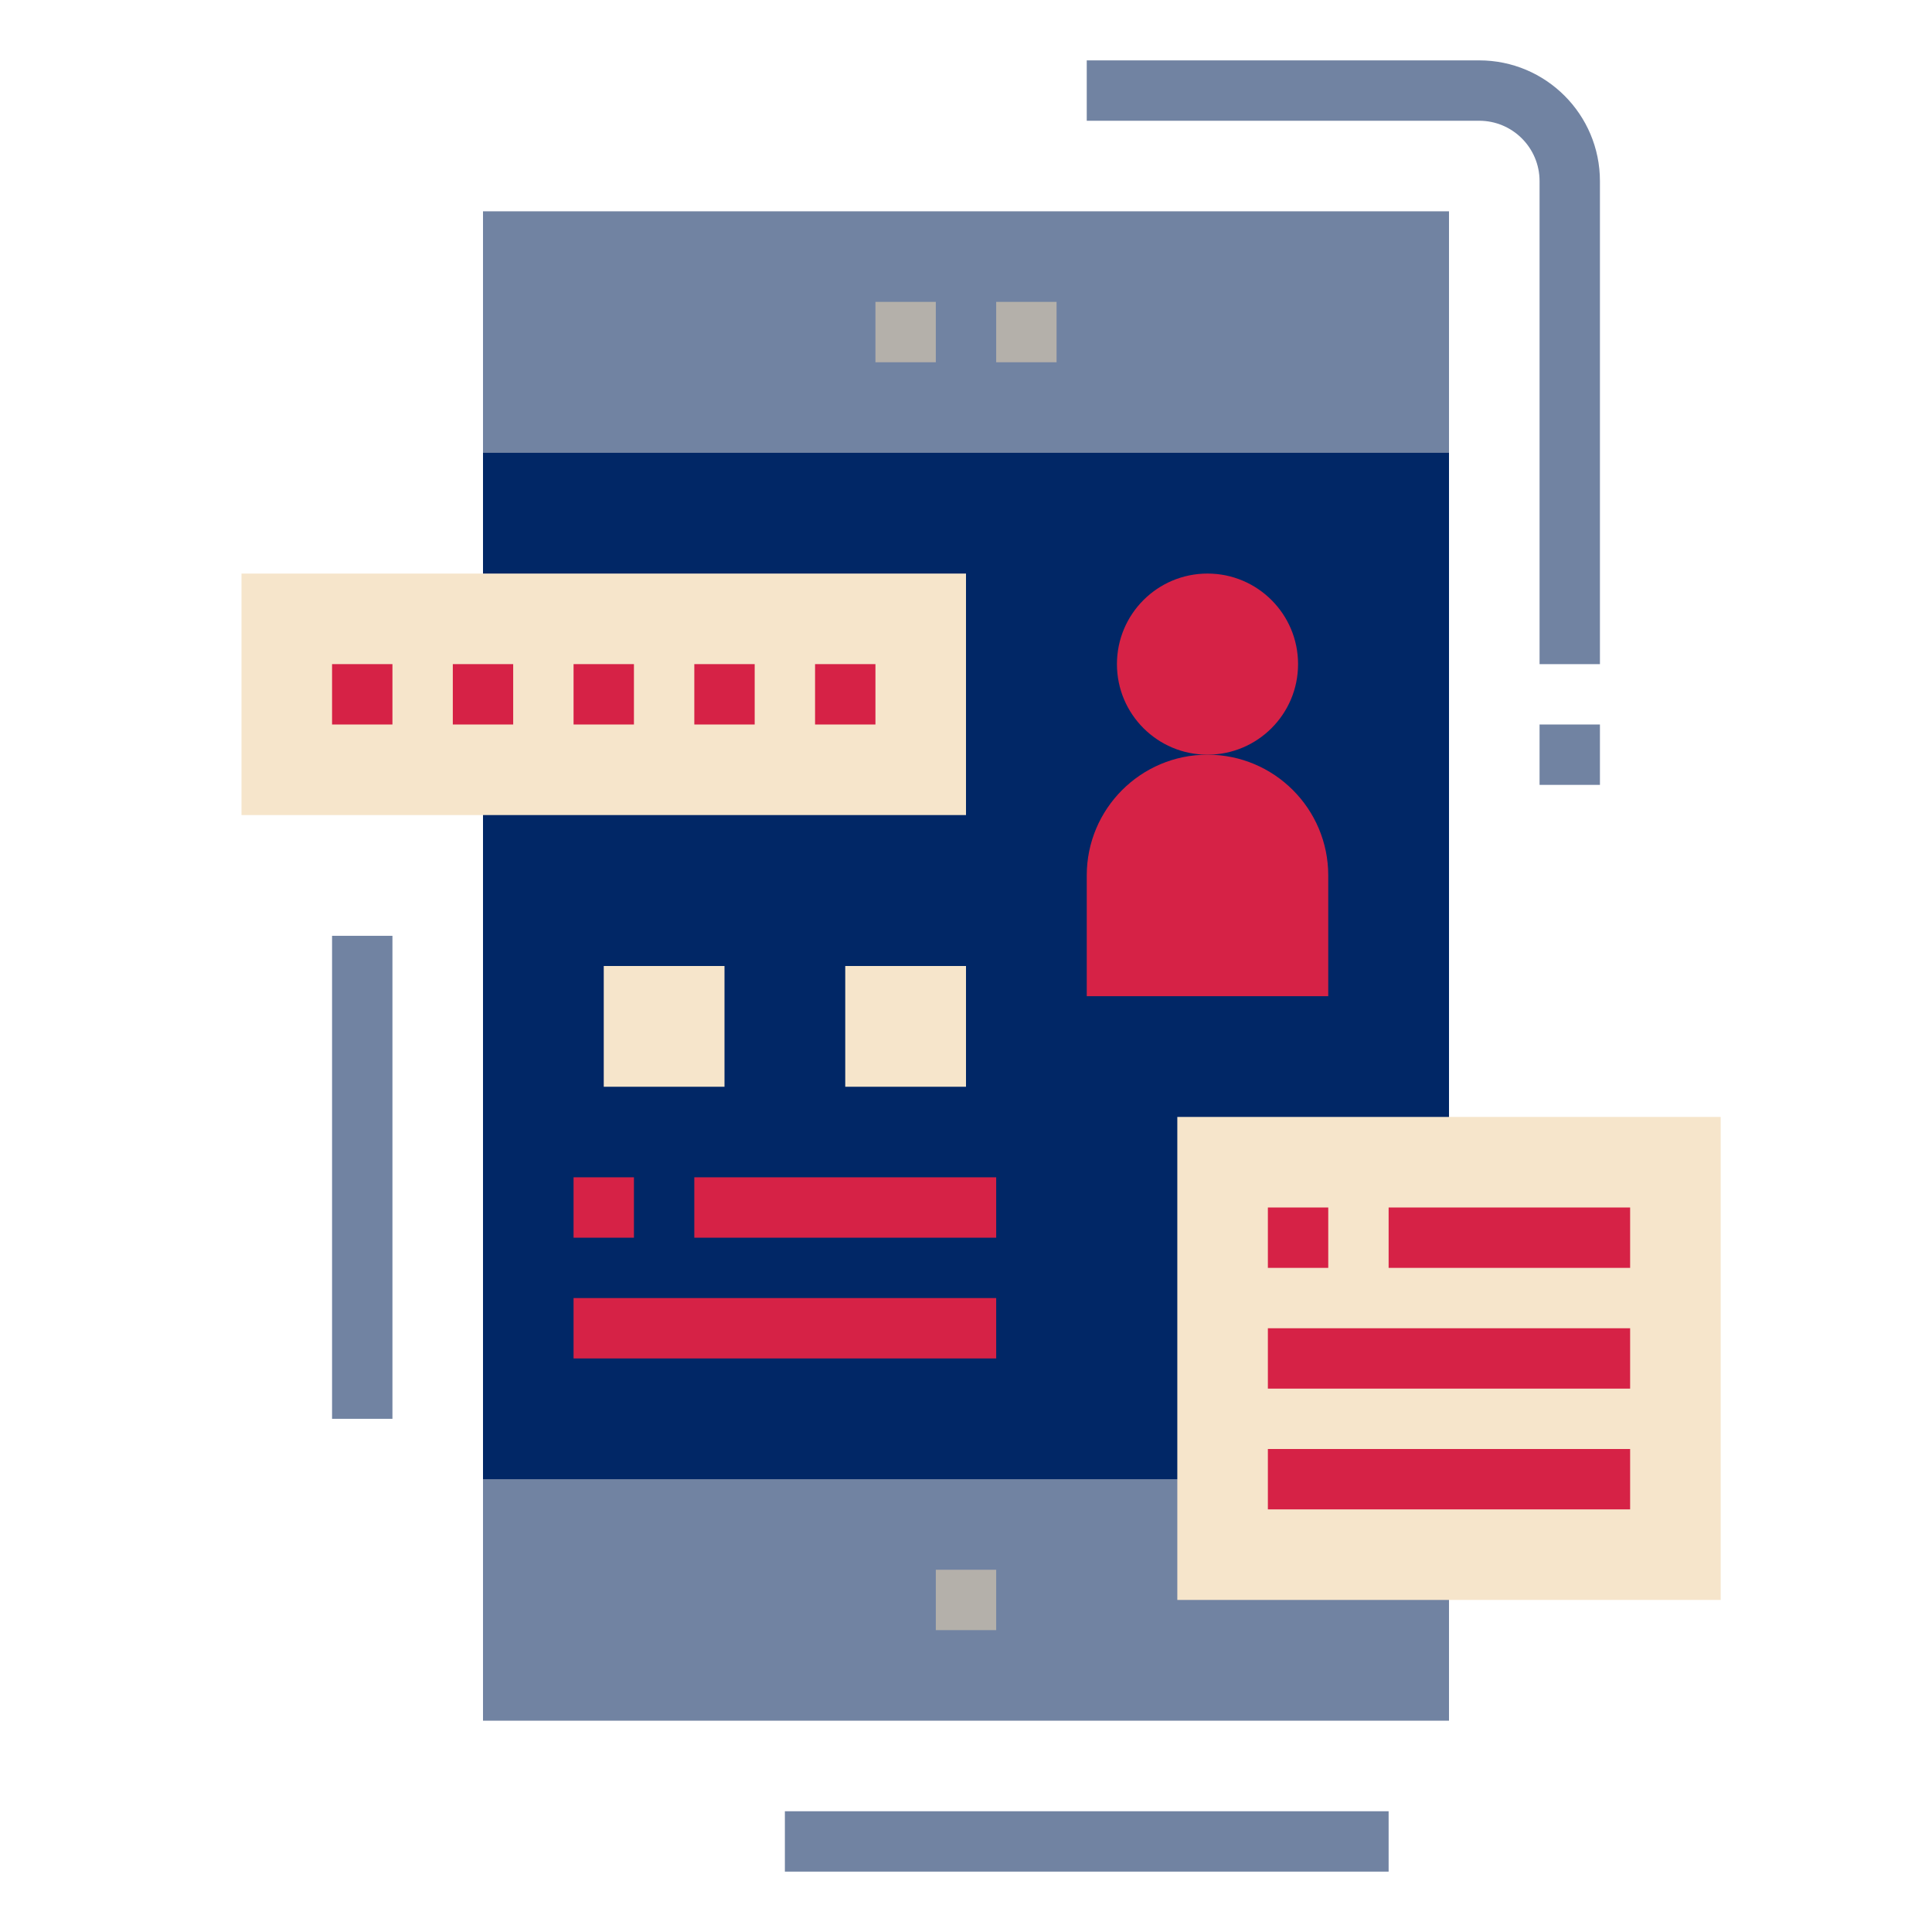 <?xml version="1.0" encoding="UTF-8"?> <!-- Generator: Adobe Illustrator 25.2.1, SVG Export Plug-In . SVG Version: 6.00 Build 0) --> <svg xmlns="http://www.w3.org/2000/svg" xmlns:xlink="http://www.w3.org/1999/xlink" version="1.1" id="Calque_1" x="0px" y="0px" viewBox="0 0 512 512" style="enable-background:new 0 0 512 512;" xml:space="preserve"> <style type="text/css"> .st0{fill:#7183A2;} .st1{fill:#012766;} .st2{fill:#B4B0AA;} .st3{fill:#F6E5CB;} .st4{fill:#D62246;} </style> <g id="Flat"> <rect x="128" y="56" class="st0" width="256" height="400"></rect> <rect x="128" y="120" class="st1" width="256" height="272"></rect> <rect x="264" y="80" class="st2" width="16" height="16"></rect> <rect x="232" y="80" class="st2" width="16" height="16"></rect> <rect x="248" y="416" class="st2" width="16" height="16"></rect> <rect x="64" y="152" class="st3" width="192" height="64"></rect> <rect x="312" y="296" class="st3" width="144" height="128"></rect> <rect x="224" y="256" class="st3" width="32" height="32"></rect> <rect x="160" y="256" class="st3" width="32" height="32"></rect> <circle class="st4" cx="320" cy="176" r="24"></circle> <path class="st4" d="M320,200L320,200c17.67,0,32,14.33,32,32v32l0,0h-64l0,0v-32C288,214.33,302.33,200,320,200z"></path> <rect x="152" y="312" class="st4" width="16" height="16"></rect> <rect x="184" y="312" class="st4" width="80" height="16"></rect> <rect x="152" y="344" class="st4" width="112" height="16"></rect> <rect x="208" y="480" class="st0" width="160" height="16"></rect> <rect x="88" y="248" class="st0" width="16" height="128"></rect> <path class="st0" d="M424,176h-16V48c0-8.84-7.16-16-16-16H288V16h104c17.67,0,32,14.33,32,32V176z"></path> <rect x="408" y="192" class="st0" width="16" height="16"></rect> <rect x="336" y="320" class="st4" width="16" height="16"></rect> <rect x="368" y="320" class="st4" width="64" height="16"></rect> <rect x="336" y="352" class="st4" width="96" height="16"></rect> <rect x="336" y="384" class="st4" width="96" height="16"></rect> <rect x="88" y="176" class="st4" width="16" height="16"></rect> <rect x="120" y="176" class="st4" width="16" height="16"></rect> <rect x="152" y="176" class="st4" width="16" height="16"></rect> <rect x="184" y="176" class="st4" width="16" height="16"></rect> <rect x="216" y="176" class="st4" width="16" height="16"></rect> </g> </svg> 